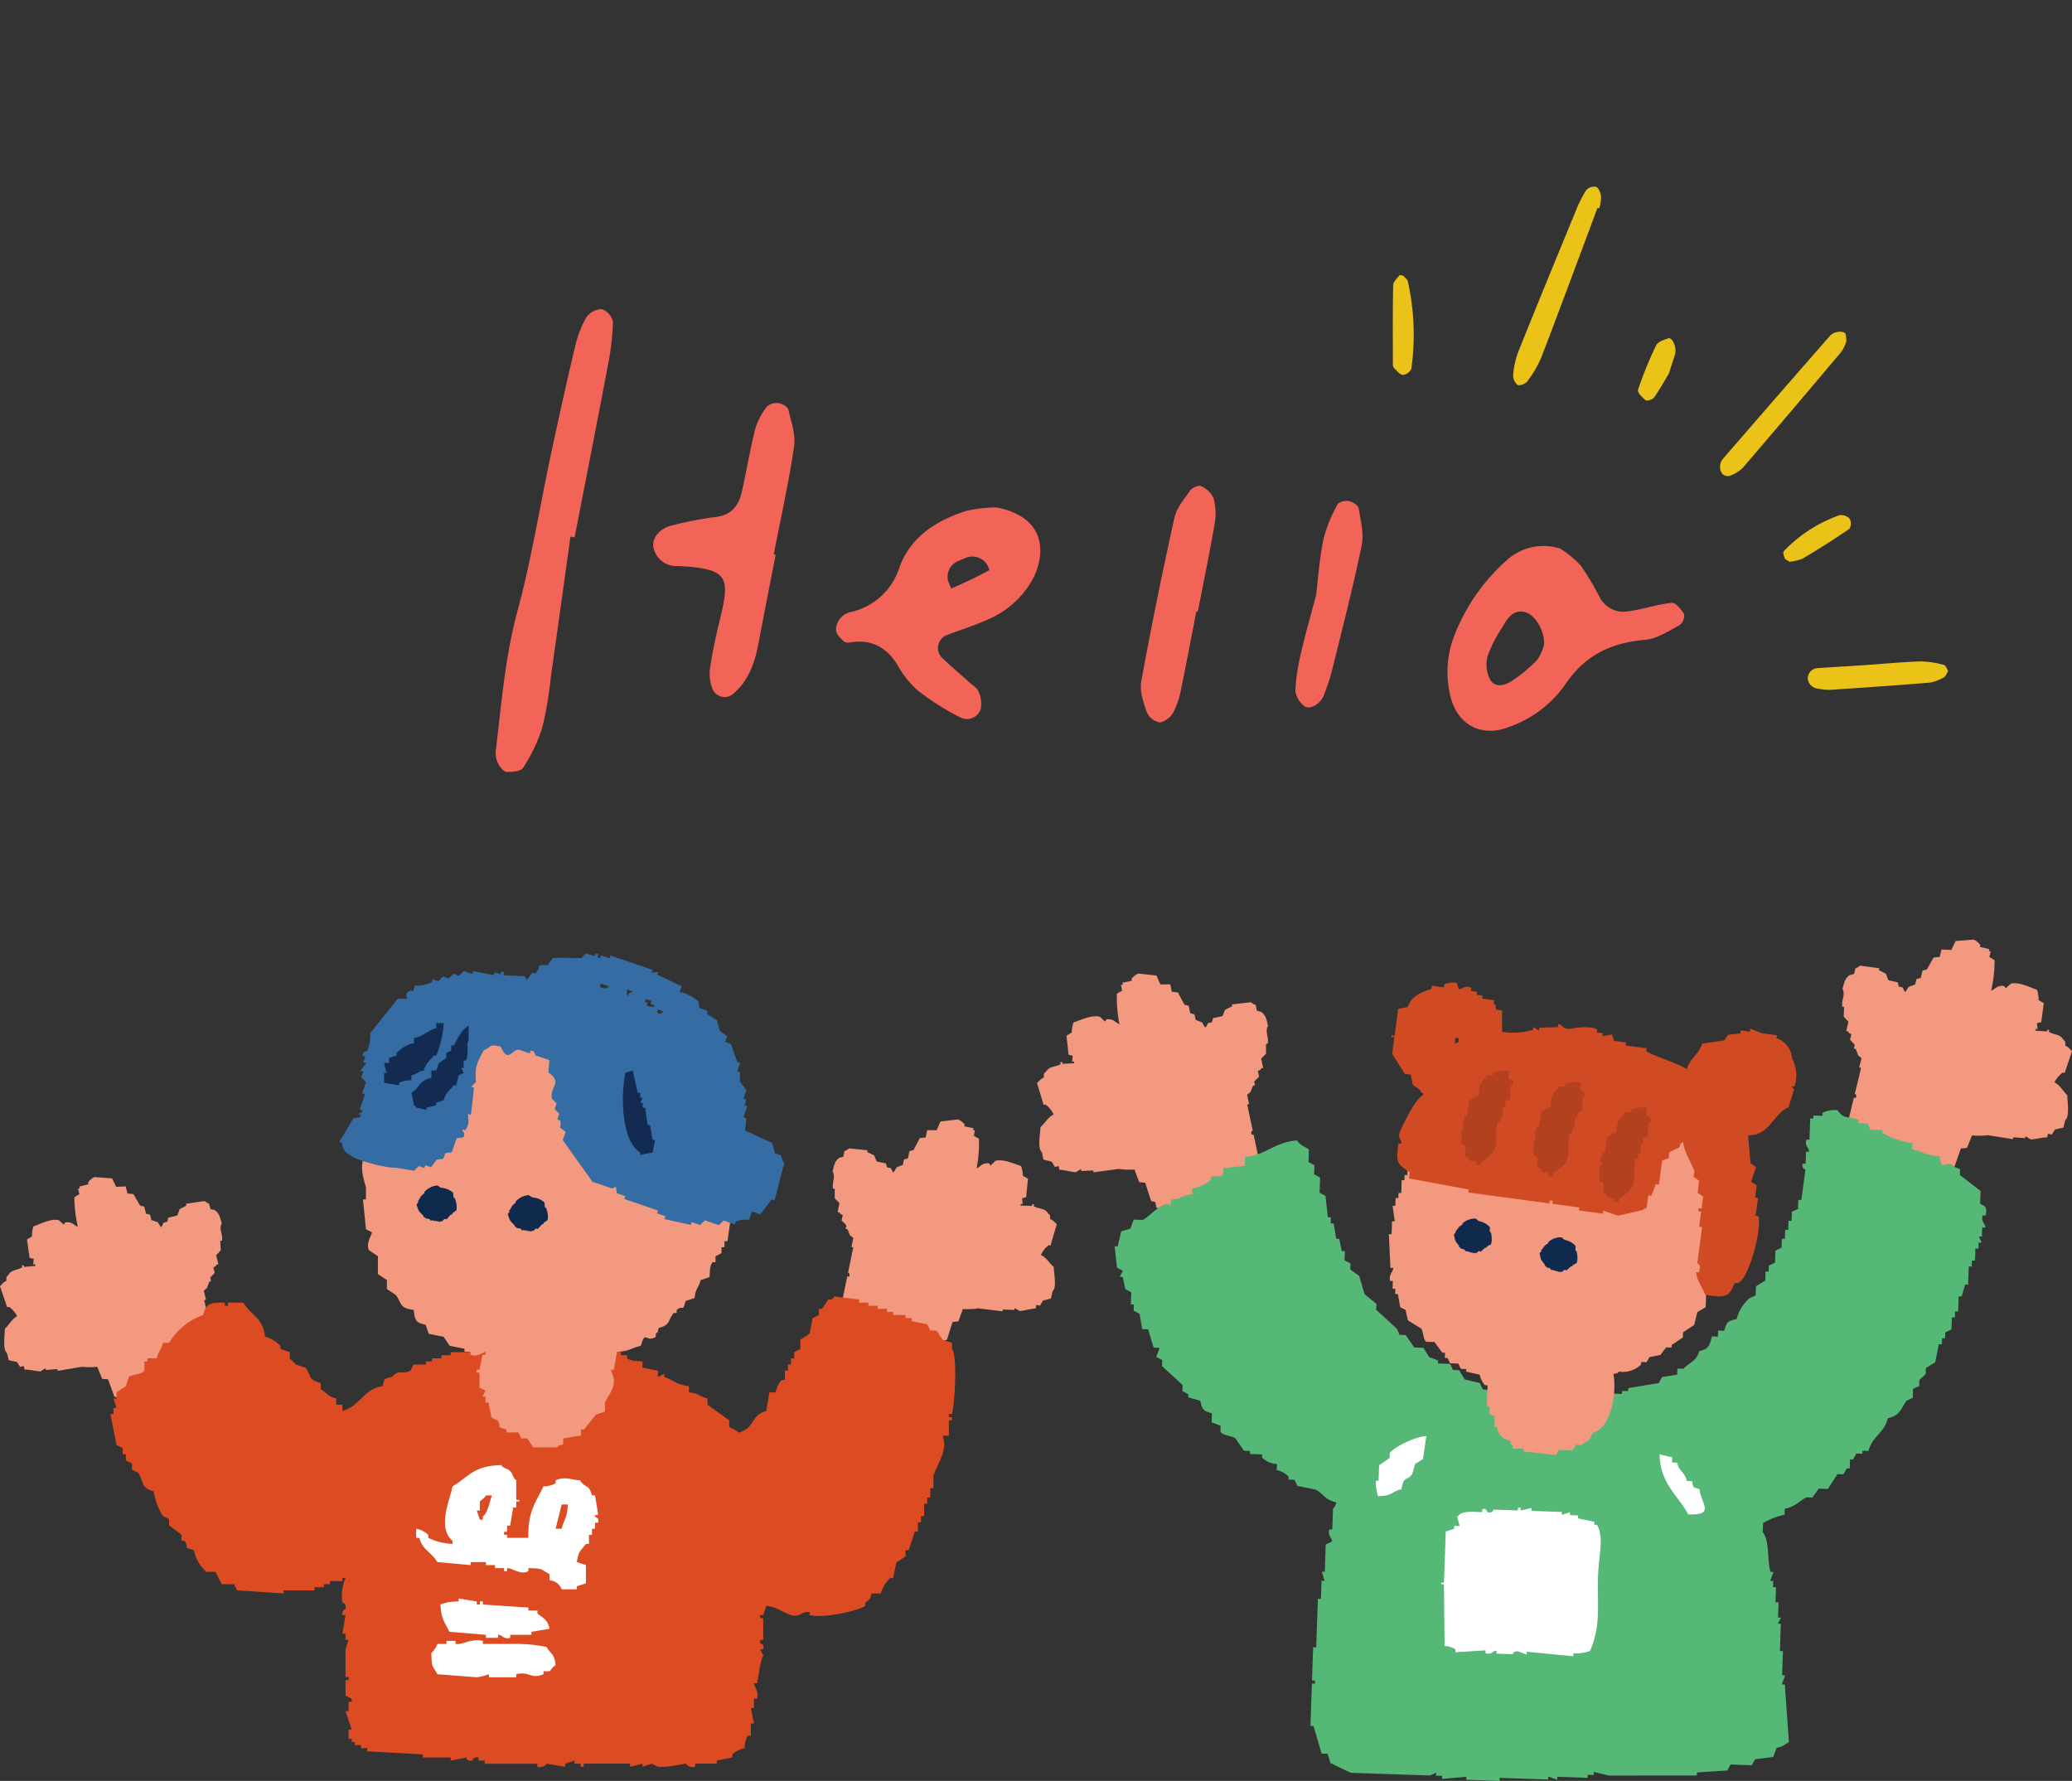 <svg xmlns="http://www.w3.org/2000/svg" xmlns:xlink="http://www.w3.org/1999/xlink" width="377.933" height="324.85" viewBox="0 0 377.933 324.85">
  <rect x="0" y="0" width="377.933" height="324.85" fill="#333333" stroke="none"/>
  <defs>
    <clipPath id="clip-path">
      <rect id="Rectangle_92" data-name="Rectangle 92" width="258.447" height="142.695" fill="none"/>
    </clipPath>
    <clipPath id="clip-path-2">
      <rect id="Rectangle_160" data-name="Rectangle 160" width="192.766" height="148.422" fill="none"/>
    </clipPath>
    <clipPath id="clip-path-3">
      <rect id="Rectangle_161" data-name="Rectangle 161" width="188.787" height="153.463" fill="none"/>
    </clipPath>
  </defs>
  <g id="pict10" transform="translate(-1366.379 -3847.458)">
    <g id="Group_141" data-name="Group 141" transform="translate(1123.041 386.331) rotate(11)">
      <g id="Group_140" data-name="Group 140" transform="translate(1013 3329)">
        <g id="Group_139" data-name="Group 139" clip-path="url(#clip-path)">
          <path id="Path_96" data-name="Path 96" d="M165.394,190.553c8.788.04,10.378,6.061,8.991,11.29a16.7,16.7,0,0,1-6.893,9.192c-2.2,1.568-4.622,2.826-6.9,4.29a2.546,2.546,0,0,0,.048,3.949c1.955,1.255,3.986,2.39,5.977,3.589.665.4,1.541.7,1.9,1.294a5.327,5.327,0,0,1,.991,3.053,2.649,2.649,0,0,1-3.5,2.164,45.293,45.293,0,0,1-8.567-3.38,17.7,17.7,0,0,1-4.4-3.816c-2.69-2.888-5.758-3.728-9.455-2.265a1.4,1.4,0,0,1-1.127-.163c-.594-.415-1.339-.878-1.561-1.49a3.153,3.153,0,0,1,.2-2.2,3.533,3.533,0,0,1,1.564-1.62,12.027,12.027,0,0,0,7.358-9.773c.926-5.863,4.954-9.622,9.855-12.365a23.462,23.462,0,0,1,5.514-1.751m-5.974,15.189.6.912a76.042,76.042,0,0,0,6.156-4.588c.029-.025,0-.114-.066-.249a3.153,3.153,0,0,0-4.58-1.132l-1.282.867a3.041,3.041,0,0,0-.829,4.19" transform="translate(-82.948 -112.273)" fill="#f26457"/>
          <path id="Path_97" data-name="Path 97" d="M426.392,160.683a19.223,19.223,0,0,1,4.248,2.295,51.2,51.2,0,0,1,4.683,5.24,4.851,4.851,0,0,0,5.362,1.356c2.581-.845,4.979-2.261,7.572-3.057.674-.207,1.948.837,2.608,1.6a2.175,2.175,0,0,1-.382,2.09c-1.792,1.441-3.588,3.259-5.69,3.857-6.037,1.715-10.342,4.911-12.81,10.9a20.971,20.971,0,0,1-8.544,9.448c-4.557,2.894-9.367,1.439-11.61-3.574a18.463,18.463,0,0,1-1.246-11.489,35.568,35.568,0,0,1,6.741-14.835,9.949,9.949,0,0,1,9.069-3.825m.449,17.858c-.151-2.313-2.557-5.149-4.45-5.26-2.44-.143-3.057,1.915-3.688,3.7a21.592,21.592,0,0,0-1.555,5.552,5.936,5.936,0,0,0,1.331,4.126c1.24,1.278,2.92.4,4.027-.751a27.951,27.951,0,0,0,3.638-4.475,8.291,8.291,0,0,0,.7-2.892" transform="translate(-241.673 -94.653)" fill="#f26457"/>
          <path id="Path_98" data-name="Path 98" d="M7.1,179.394c.459,8.6.934,17.192,1.368,25.79a67.7,67.7,0,0,1,.232,9.377,30.441,30.441,0,0,1-2.019,7.85c-.273.726-1.822,1.184-2.847,1.33-.546.078-1.364-.667-1.8-1.237a4.179,4.179,0,0,1-.852-2.138C.583,211.792-.432,203.279.2,194.6c.709-9.741.363-19.557.54-29.339.12-6.658.292-13.315.567-19.968a19.837,19.837,0,0,1,1.007-5.723,3.509,3.509,0,0,1,2.507-2A3.167,3.167,0,0,1,7.249,139.5a49.818,49.818,0,0,1,.594,8.156c.057,10.574.023,21.149.023,31.724l-.77.018" transform="translate(0 -81.052)" fill="#f26457"/>
          <path id="Path_99" data-name="Path 99" d="M76.232,190.837c0,5.493-.024,10.986.009,16.479.021,3.6-.484,7.062-2.819,9.958a2.394,2.394,0,0,1-3.873-.3,7.631,7.631,0,0,1-1.1-3.265c-.14-2.738-.117-5.494.013-8.234.419-8.873.35-10.655-9.469-9.2a4.247,4.247,0,0,1-4.867-2.424c-.707-1.577.316-3.645,2.5-4.66a67.475,67.475,0,0,1,7.613-3.061c2.692-.872,3.655-2.8,3.738-5.321.13-3.921,0-7.853.216-11.768a12.673,12.673,0,0,1,1.3-4.414,2.6,2.6,0,0,1,1.934-1.036c.669-.048,1.781.283,2,.766.955,2.1,2.24,4.283,2.34,6.485.3,6.653.109,13.328.109,19.994h.359" transform="translate(-31.761 -96.386)" fill="#f26457"/>
          <path id="Path_100" data-name="Path 100" d="M285.687,186.511c0,4.689.038,9.379-.021,14.068a16.5,16.5,0,0,1-.525,4.623,3.969,3.969,0,0,1-2.079,2.471,3.217,3.217,0,0,1-2.711-1.357c-.974-1.643-2.071-3.553-2.091-5.366q-.171-15.226.249-30.456c.048-1.839,1.094-3.695,1.888-5.449.254-.562,1.31-1.26,1.775-1.125a4.482,4.482,0,0,1,2.647,1.713,10.611,10.611,0,0,1,1.093,4.465c.122,5.469.048,10.942.048,16.413h-.273" transform="translate(-163.922 -96.571)" fill="#f26457"/>
          <path id="Path_101" data-name="Path 101" d="M346.188,175.862c-.166-2.367-.647-6.261-.635-10.153a26.229,26.229,0,0,1,1.322-6.781c.139-.5,1.242-.99,1.909-1s1.8.412,1.985.919c.8,2.153,1.878,4.414,1.852,6.623-.093,7.82-.578,15.636-.965,23.451a40.937,40.937,0,0,1-.593,4.64c-.279,1.685-2.086,3.252-3.153,2.618a4.344,4.344,0,0,1-2.109-2.4,37.855,37.855,0,0,1-.3-7c.09-3.129.383-6.252.689-10.917" transform="translate(-203.547 -93.049)" fill="#f26457"/>
          <path id="Path_102" data-name="Path 102" d="M423.6,3.728c-1.605,9.575-3.171,19.158-4.853,28.72a20.337,20.337,0,0,1-1.684,4.8c-.227.5-1.217,1.1-1.612.958a2.229,2.229,0,0,1-1.145-1.629,15.776,15.776,0,0,1,.115-4.323c1.739-9.066,3.556-18.117,5.382-27.167A21.843,21.843,0,0,1,420.983.911,1.938,1.938,0,0,1,422.66.02c.519.147.995.97,1.19,1.593a7.8,7.8,0,0,1,.074,2.158l-.327-.043" transform="translate(-244.051 0)" fill="#eac218"/>
          <path id="Path_103" data-name="Path 103" d="M530.6,43.905a7.6,7.6,0,0,1-.5,2.006q-6.754,12.153-13.62,24.243a6.769,6.769,0,0,1-2.116,1.946,1.481,1.481,0,0,1-1.323-.094,1.922,1.922,0,0,1-.686-1.181,2.228,2.228,0,0,1,.156-1.419q7.47-13.021,15.024-25.994a2.335,2.335,0,0,1,1.165-.845,1.77,1.77,0,0,1,1.355-.076c.316.217.35.846.549,1.414" transform="translate(-301.847 -24.971)" fill="#eac218"/>
          <path id="Path_104" data-name="Path 104" d="M593.382,179.779c-.161.438-.2,1.029-.509,1.282a7.3,7.3,0,0,1-2.417,1.484c-5.829,1.642-11.682,3.2-17.538,4.746a9.2,9.2,0,0,1-2.162.2,2.026,2.026,0,0,1-2.227-1.4,1.881,1.881,0,0,1,1.334-2.238c2.574-.693,5.161-1.335,7.737-2.018,3.508-.931,6.992-1.967,10.526-2.783a16.962,16.962,0,0,1,4.3-.177c.329.01.64.589.959.906" transform="translate(-334.935 -105.362)" fill="#eac218"/>
          <path id="Path_105" data-name="Path 105" d="M355.963,55.064c.362.284.9.494,1.057.865a44.607,44.607,0,0,1,3.674,15.523,1.952,1.952,0,0,1-1.285,1.4c-.535.086-1.2-.516-1.776-.87a.994.994,0,0,1-.382-.6c-.935-4.753-1.893-9.5-2.724-14.276-.1-.594.459-1.322.777-1.955.055-.111.431-.061.659-.085" transform="translate(-208.879 -32.443)" fill="#eac218"/>
          <path id="Path_106" data-name="Path 106" d="M548.645,132.421c-.546-.243-.859-.281-.946-.442-.212-.389-.578-1-.431-1.234a25.927,25.927,0,0,1,8.725-8.4,2.138,2.138,0,0,1,1.959.283,1.88,1.88,0,0,1,.307,1.8q-3.538,3.59-7.314,6.941a7.977,7.977,0,0,1-2.3,1.053" transform="translate(-322.428 -72.008)" fill="#eac218"/>
          <path id="Path_107" data-name="Path 107" d="M475.085,66.147c-.343.941-.977,2.876-1.781,4.737-.189.437-1.135.994-1.418.855-.714-.35-1.824-1.143-1.76-1.622a70.169,70.169,0,0,1,1.711-8.614c.18-.682,1.194-1.229,1.93-1.655.666-.385,1.875,1.4,1.756,2.593-.088.882-.207,1.761-.439,3.705" transform="translate(-276.995 -35.231)" fill="#eac218"/>
        </g>
      </g>
    </g>
    <g id="Group_293" data-name="Group 293" transform="translate(1366.38 4021.365)">
      <g id="Group_292" data-name="Group 292" transform="translate(-0.001 0)" clip-path="url(#clip-path-2)">
        <path id="Path_573" data-name="Path 573" d="M95.632,14.508a3.027,3.027,0,0,1,1.2.929l-.069.332q.839.166,1.674.336l-.069.33c.113.023.223.046.336.067-.069.332-.138.662-.2.992l.935.532a24.888,24.888,0,0,1-.422,5.419c.822-.415,1.023-1.05,2.282-.918l.265.4c.292-.286.582-.572.875-.856,1.407-.417,3.413.534,4.686.941a5.884,5.884,0,0,1,.328,1.787l.935.532q-.172,1.685-.347,3.369l-.737.2c.042.353.086.706.129,1.058l-.334-.069-.069.332q1.036.034,2.077.073c.021-.111.044-.221.067-.33.113.021.223.044.336.067l-.069.33c1.179.557,1.975.334,2.54,1.2.486.488.426.292.465,1.125.77.365.664.5,1.2.929l-1.152,3.9c-.113-.021-.223-.044-.336-.067a4.673,4.673,0,0,0-1.413,1.781c1.083.534,1.476,1.474,2.336,2.19.027,1.1.6,3.8-.217,4.428-.09.44-.182.881-.271,1.321l-1.476.39-.539.925-.67-.136c-.046.221-.092.44-.136.662-.985.019-2.006.4-2.883.453l-.937-.532c-.021.109-.044.219-.067.33-.693-.025-1.384-.05-2.077-.073-.023.109-.046.219-.069.33l-4.419-.545a12.671,12.671,0,0,1-2.814.121q-.4,1.124-.812,2.246l-1.071.127q-.51,1.619-1.017,3.236l-.739.2c-.067.33-.136.66-.2.989-.244.067-.491.132-.737.2q-.172.827-.34,1.651l-1.142.459q-.708,1.75-1.419,3.5l-1.879.653c-.09.44-.182.881-.271,1.321-.065.073-2.158.9-2.282.919q-1.171-.238-2.342-.472a7.056,7.056,0,0,1-3.348-.672l.069-.332-1.338-.269c.021-.109.044-.219.067-.33l-.668-.134c.023-.111.044-.221.067-.332L75.5,61.37l.069-.33c-.113-.023-.223-.046-.334-.067.09-.44.182-.881.271-1.321L73.836,57.6q.41-2.84.825-5.682l-.336-.067.138-.66-.336-.069q.138-.661.273-1.321c-.111-.021-.223-.044-.334-.067l.676-1.584c-.113-.021-.223-.044-.336-.067q.51-2.477,1.023-4.954l.336.067c.238-.658-.2-.729-.2-.729q.2-.989.409-1.981l.545-2.643c-.111-.021-.223-.044-.334-.067.113-.551.228-1.1.34-1.651-.2-.154-.4-.309-.6-.466q-.232-.56-.465-1.125l-.334-.067c.046-.221.092-.44.136-.662-.288-.286-.578-.574-.866-.862.067-.33.136-.66.2-.989-.628-.334-.3-.013-.6-.466-.113-.023-.223-.046-.336-.067.115-.551.228-1.1.342-1.651l-.868-.864.006-1.718-.334-.067c-.175-1.288.539-2.09-.056-3.108.307-1.386.451-1.921,1.215-2.507.246-.065.493-.129.739-.2.067-.33.136-.66.2-.989.069-.079.557-.232.806-.526l3.415.342c-.023.111-.046.221-.069.33q.636.3,1.271.6L80.8,22.19q.839.166,1.674.336c.067.242.132.484.2.726l.67.136c.167.165.175.5.532.8l.539-.925,1.142-.457c.067-.33.136-.662.2-.992.244-.065.491-.129.737-.2.092-.44.182-.881.273-1.319.246-.067.491-.132.737-.2q.573-1.09,1.146-2.177l1.073-.129c.092-.44.182-.881.273-1.321l1.741.006q.338-.792.676-1.582l3.217-.386" transform="translate(79.119 15.777)" fill="#f2997f" fill-rule="evenodd"/>
        <path id="Path_574" data-name="Path 574" d="M20.449,19.783l.739,1.553,1.739-.086.326,1.309,1.075.079q.617,1.065,1.232,2.125l.745.163q.163.654.326,1.307l.743.163c.081.328.163.655.244.981l1.159.407c.192.3.384.6.574.9.344-.313.34-.647.5-.82.221-.054.443-.109.664-.165.054-.244.111-.491.167-.737q.83-.2,1.657-.411l.42-1.146L34,24.747c-.027-.109-.054-.217-.081-.328q1.7-.247,3.4-.5a3.573,3.573,0,0,0,.827.491c.081.326.163.653.244.981.246.054.495.109.743.161.787.551.952,1.081,1.315,2.453-.553,1.044.192,1.814.069,3.108l-.332.084q.038.858.075,1.718l-.831.9.407,1.635c-.111.027-.221.054-.332.084-.286.466.031.129-.582.491.081.328.163.655.244.981l-.831.9.163.655-.332.081-.42,1.146c-.194.165-.388.328-.58.493.136.545.269,1.09.4,1.635l-.33.084q.326,1.309.649,2.616c.165.655.326,1.309.488,1.964,0,0-.432.088-.167.735l.33-.081,1.221,4.906c-.111.029-.221.056-.332.084l.739,1.553-.332.081.326,1.309-.332.084.163.653-.332.081,1.052,5.645q-.789,1.065-1.582,2.129l.326,1.309c-.111.027-.221.054-.332.084l.081.326-1.576.739c.027.111.054.219.081.328l-.662.165.081.328c-.443.111-.885.219-1.326.33l.081.326a7.056,7.056,0,0,1-3.315.827l-2.321.576c-.123-.013-2.246-.745-2.315-.814q-.163-.654-.324-1.309-.952-.282-1.9-.568l-1.559-3.434L23,62.566l-.407-1.635-.743-.163c-.081-.326-.163-.653-.244-.981l-.745-.163L19.71,56.438c-.357-.027-.716-.054-1.075-.079l-.9-2.209a12.666,12.666,0,0,1-2.814.006l-4.39.745-.081-.328c-.691.056-1.38.113-2.071.167L8.3,54.415c-.3.19-.607.382-.912.574-.879-.008-1.914-.349-2.9-.321l-.163-.655c-.221.056-.443.111-.664.165l-.576-.9q-.742-.163-1.488-.324l-.326-1.309C.436,51.058.9,48.334.877,47.23c.831-.756,1.184-1.712,2.246-2.3a4.641,4.641,0,0,0-1.484-1.714l-.33.081L0,39.458c.52-.457.409-.582,1.163-.983.006-.833-.046-.635.42-1.146.53-.891,1.332-.7,2.488-1.315l-.081-.326c.111-.029.221-.056.332-.084l.081.328c.691-.056,1.38-.113,2.071-.167-.027-.111-.054-.219-.081-.328l-.332.081.088-1.063L5.4,34.293,4.92,30.941l.914-.576a5.89,5.89,0,0,1,.255-1.8c1.255-.466,3.219-1.507,4.643-1.154.3.271.6.545.906.816l.251-.409c1.25-.19,1.476.434,2.315.814a24.951,24.951,0,0,1-.641-5.4q.457-.285.914-.574c-.081-.326-.163-.653-.244-.981l.332-.081-.081-.328q.827-.207,1.657-.411c-.027-.111-.054-.219-.081-.328a3.036,3.036,0,0,1,1.163-.985q1.613.122,3.227.24" transform="translate(0 21.253)" fill="#f2997f" fill-rule="evenodd"/>
        <path id="Path_575" data-name="Path 575" d="M141.14,30.542h-.564q-.567.845-1.129,1.693h-.564v1.129l-1.129.564q-.282,1.412-.566,2.822L135.5,37.877v1.7l-1.127.564v1.129H133.8v1.127h-.564v1.129h-.564v1.693h-.566a4.63,4.63,0,0,0-1.129,2.259h-1.127q-.282,1.691-.566,3.386c-3.025.86-1.908,3.087-5.079,3.95-.534-.683-1.275-.612-1.693-1.127V52.552q-1.976-1.412-3.95-2.822V48.6c-1.674-.428-1.388-.914-3.386-1.127V46.344c-2.336-.292-2.645-1.012-4.515-1.693v-.566c-.378.188-.754.378-1.129.566V43.522l-2.822-.564V41.829c-1.432-.1-1.981-.023-2.822-.564V40.7h-1.127v-.564l-5.081-.564v-.566h-2.82v.566H94.3v-.566H88.088v.566c-4.463,1.236-8.784-1.213-12.98,0v.564H71.722V40.7H70.029v.566H68.336v.564H67.207v.564H64.95c-.188.378-.378.754-.566,1.129-1.753.825-2.035-.369-3.386,1.129-1.534.43-1.284.134-1.693,1.693-3.547.505-4.089,3.659-7.338,4.515V49.73H50.841V48.6c-1.595-.422-1.622-1.008-2.822-1.693V45.778c-2.52-.7-1.561-1.248-2.822-2.82L43.5,42.392l-1.129-1.127V40.136l-1.693-.564v-.566a6,6,0,0,0-2.822-1.693c-.384-3.494-2.566-3.868-3.95-6.208H31.087v.566h-.564v-.566c-2.647-.038-3.461.117-3.952,2.259a11.868,11.868,0,0,0-6.208,5.079H19.236c-.39,1.536-.766,1.275-1.129,2.822H16.414v.564h-.566v1.693c-.457.7-2.2.658-2.82,1.129-.188.564-.378,1.127-.566,1.693l-1.693,1.129V48.6h-.564l.564,1.7h-.564v1.127H9.642q.564,2.821,1.127,5.645l1.129.564v1.129h.564V59.89l1.129.564v1.129l1.129.564c1.146,1.722.359,2.714,2.822,3.386a12.288,12.288,0,0,0,1.693,4.515l1.127.564v1.129q1.13.845,2.259,1.693v1.129h.564c.975,1.53-.541,1.04,1.693,1.693a7.3,7.3,0,0,0,2.259,3.95H28.83l1.127,2.259h2.259l.564,1.127q4.233.285,8.467.566v-.566h5.643v-.564h1.693v-.564h1.129V81.9h2.257v-.564h.566a8.382,8.382,0,0,0-.566,4.515s.729-.05.566,1.129a.985.985,0,0,0-.566,1.127h.566q-.282,1.694-.566,3.386h.566v1.129H53.1l-.564,1.693v5.079H53.1v.566h-.564v2.82q.564.285,1.127.566v.564H53.1v1.7h-.564q.564,1.691,1.127,3.386H53.1v1.693h.564v.564h.566v.564h1.129v.566h1.127v.564l10.16.564v.566h5.079v.564l2.822-.564s.038.724,1.127.564a.9.9,0,0,1,1.129-.564v.564H77.93v.566h9.594v.564a1.534,1.534,0,0,0,1.693-.564l3.386.564V115.2l1.693-.566v.566h1.129v.564h.564V115.2h8.467v.564l2.257-.564v.564l1.693-.564,1.129.564c1.568.219,4.837-.595,5.079-.564a1.563,1.563,0,0,0,1.693.564V115.2h3.952v-.566l2.82-.564V113.5a4.738,4.738,0,0,1,2.259-1.127,4.368,4.368,0,0,1,.564-2.259h.566v-2.257h.564l-.564-2.822h.564v-1.693h.564c.39-1.328-.626-2.424-.564-2.822h.564c.47-2.144.422-3.376,1.129-5.079l-.564-1.129h.564c.228-1.111-.355-.743-.564-1.129v-.564h.564v-3.95h-.564v-.566h.564q.282-.845.564-1.693c2.242.292,2.933,1.215,4.515,1.693,1.388.422,2.11-.572,2.822-.564h.564v.564c2.67.635,8.841-.785,10.16-1.693V85.85c.85-.756.766-.284,1.129-1.693h1.693a6.541,6.541,0,0,1,1.693-2.822h.564q.282-1.409.566-2.822l1.693-1.127V76.256h.564q.564-1.694,1.129-3.386h.564V71.177h.564V70.048h.566V67.791h.564V66.662h.564v-1.7h.566V62.71c.864-2.507,2.643-4.663,1.693-7.338h1.129v-2.82h.564v-.564h-.564v-.566h.564c.493-1.737,1.044-10.709,0-11.851V38.443c-.564-.188-1.129-.376-1.693-.566q-.564-.845-1.129-1.693H159.2l-.564-1.127-2.822-.566v-.564h-1.127v-.564h-2.259V32.8H151.3v-.564h-1.7v-.564h-1.693v-.566h-1.693v-.564l-4.515-.564c-.511.61.1.123-.564.564" transform="translate(10.486 32.601)" fill="#dc4b22" fill-rule="evenodd"/>
        <path id="Path_576" data-name="Path 576" d="M31.8,32.016h.545v-1.09h.545V26.566h.545v-1.09h.545v-1.09h.545V22.752l1.09-.545v-1.09h.547c1.223-2.248,1.029-4.2,3.814-4.906V14.577h.545c.956-1.159,1.086-.328,1.635-2.181a4.97,4.97,0,0,0,2.181-1.09v-.545h2.724L48.7,8.582h1.09V8.037h1.635V7.492h1.092V6.948l2.724.545,1.09-1.635h2.724V5.313l1.637.545V5.313h3.269v.545H64.5V5.313h3.816l.545,1.09c1.271.495,2.125-.624,2.724-.545V6.4l2.179.545.545,1.09h2.726V7.492l1.635.545v.545h2.179l.545,1.09h1.09v.545c.612.618.234,0,.545,1.09,1.662.4,1.142.854,1.637,1.09h2.179v.547a3.666,3.666,0,0,1,2.179,2.724h1.09l1.09,1.635,1.637.545v1.635q.817.545,1.634,1.092v1.09h.545V23.3L97.2,24.931q.545,1.907,1.09,3.816h.545c.152.63-1.033.969-.545,2.179h.545A4.637,4.637,0,0,1,99.38,34.2h-.545q.545,3.541,1.092,7.085H99.38v1.635h-.545q-.272,1.907-.545,3.816h-.545v1.09H97.2v1.09l-1.09.545v1.09h-.545c-.539.8-.443,1.351-.545,2.726-.545.18-1.09.363-1.635.545-.413,1.614-.883,1.34-1.09,3.269l-1.637.545c-.61,2.229-.386.566-1.635,1.635v.545h-.545c-1.123,1.424-.58,2.209-2.724,2.726-.328,1.088.075.468-.545,1.09v.545c-1.866,1.167-1.822-1.411-2.726,1.635-1.785.4-2.092,1.01-4.359,1.09l-.545,3.271h-.545l.545,1.635c.136,1.941-1.079,3.079-1.637,4.359V77.8l-1.635.545-2.179,2.724h-.545v1.09l-3.269.545v1.09c-1.09.328-.47-.075-1.092.545H62.867L61.778,82.7h-1.09l-.545-1.09H57.962v-.545c-2.227-.618-.645-.228-1.634-1.635l-1.09-.545-.545-2.726h-.545v-1.09H53.6l.545-1.09-1.09-.545V70.71h-.545v-.545h.545q.272-1.365.545-2.726h.545v-.545c-.618.23-1.5.971-2.726.545v-.545h-1.09V66.35L47.608,65.8l-1.09-1.635-2.726-.545-.545-1.635c-1.733-.432-2-.716-2.179-2.726-2.643-.334-2.085-1.056-3.269-2.724l-1.635-1.09V53.816l-1.637-1.092V49.455l-1.635-1.09c-.591-1.278.491-2.659.545-3.269-.363-.184-.726-.363-1.09-.545q-.272-2.727-.545-5.45h.545V36.92c-.19-.752-1.081-3.325-.545-4.9" transform="translate(34.402 5.777)" fill="#f2997f" fill-rule="evenodd"/>
        <path id="Path_577" data-name="Path 577" d="M79.13.382,78.954.9,77.416.367,77.24.881,76.727.706c.061-.171.119-.342.177-.514-.171-.058-.342-.117-.514-.177l-.175.514L74.677,0q-.432.423-.864.85L68.671.8l-1.04,1.363c-2.528-.129-.835.088-2.242,1.522-.171-.058-.342-.117-.514-.177l-1.04,1.363L63.5,4.183l-3.939-.207.175-.514-.511-.175c-.058.171-.117.342-.175.511l-1.027-.351c-.058.171-.117.342-.175.511q-1.882-.357-3.764-.718c-.058.169-.117.34-.175.511l-1.538-.528-.864.85-1.025-.353-.864.85Q49.1,4.4,48.589,4.219c-.29.284-.578.566-.866.85q-.51-.175-1.025-.353l-.175.514a5.986,5.986,0,0,1-3.092.658l-.351,1.025-.514-.175c-.781.633-.791.549-.528,1.536-.572,0-1.142-.008-1.714-.015q-2.511,3.147-5.027,6.3a7.84,7.84,0,0,1-.545,3.252c-.058.1-.77-.077-.864.848.171.058.342.117.514.177-.117.34-.236.683-.353,1.023.171.061.342.119.514.177l-1.042,1.361.514.175c-.117.342-.236.685-.353,1.027l.85.864q-.354,1.024-.7,2.05l.511.175q-.438,1.281-.881,2.563c-.1.76.582-.038.338.689l-.689.336.511.175c-.111.843-1.05.384-1.376.674q-1.306,2.129-2.609,4.261c.169.058.34.117.511.177a2.539,2.539,0,0,0,1.522,2.24c.457.676,6,2.353,8.377,2.3q1.625.272,3.252.543l.864-.848,1.025.351c.058-.171.117-.342.177-.511l1.025.351,1.04-1.361q.6-.078,1.2-.161c.119-.342.236-.683.353-1.025q.6-.078,1.2-.161.442-1.281.881-2.563l1.2-.159a.816.816,0,0,0-.161-1.2c.165-.747.276.311.687-.336.756-1.188.253-1.985.369-2.739l.511.175q.279-2.48.559-4.964l-.514-.175c.288-.284.578-.568.866-.85-.23-3.025.3-3.649,1.424-5.816,1.651-.605.635-1.163,3.089-.658,1.328,3.019,1.889.718,3.252.545l2.05.7c.058-.169.117-.34.175-.511.944.123.71.774.85.864l2.563.881c-.065.741-.127,1.484-.192,2.225,2.659,2.021.313,2.255.643,4.805l.848.864L68.936,28.4l.848.864q-.175.514-.351,1.025l.511.175c.4,1.708-.806.77,1.01,2.067-.175.514-.353,1.025-.528,1.538q2.709,3.8,5.415,7.59L79.43,42.89l.689-.336c.054.4.106.8.161,1.2l1.538.528c-.061.171-.119.342-.177.514l6.152,2.11c-.061.171-.119.342-.177.514l1.538.528-.175.514,4.789,1.071.175-.514c.514.177,1.025.353,1.538.528l.864-.848q1.281.438,2.563.879.432-.423.864-.85l2.05.706.175-.514a4.883,4.883,0,0,1,2.4-.319c.175-.514.353-1.027.528-1.538l1.538.528q1.04-1.362,2.081-2.724c.171.061.34.119.511.177q.889-3.419,1.776-6.841c-.516-.562-.428-1.052-.674-1.376q-.51-.178-1.025-.353c-.165-.63-.33-1.259-.5-1.889l-4.949-2.273c-.015-.722.223-1.4.192-2.227l-.514-.175q.354-1.024.706-2.05l-.514-.175c.117-.342.236-.685.353-1.025l-.514-.177c.177-.511.353-1.025.528-1.536q-.592-.777-1.186-1.555c.006-.57.01-1.142.017-1.714l-.514-.175q.266-.767.528-1.538l-.511-.175q-.586-1.631-1.171-3.267l-1.025-.351q.175-.514.353-1.025c-.455-.349-.908-.7-1.363-1.042-.165-.63-.33-1.259-.5-1.889Q97.624,11.6,96.687,11l.175-.514c-.514-.175-1.025-.351-1.538-.528q-.078-.6-.161-1.2A8.191,8.191,0,0,0,91.753,7.01c.117-.342.234-.683.353-1.025l-4.438-2.1.175-.514-1.2.161.175-.514L79.13.382m8.653,9.849,1.025.351c-.372.113-.363.812-1.2.161.058-.169.119-.34.177-.511M85.572,8.325l1.025.353c-.058.171-.119.342-.177.511.171.061.342.119.514.177.816.772-1.2.159-1.2.159.061-.169.119-.34.177-.511l-.514-.175c.058-.171.117-.342.177-.514M82.158,6.58l1.025.353c-.633.432.04.1-.689.336l-.175.514c-.382-.785-.2-.073-.161-1.2M77.37,5.509l1.538.528c-.328.132-.969.731-1.714-.015l.175-.514" transform="translate(32.228 0)" fill="#366ca4" fill-rule="evenodd"/>
        <path id="Path_578" data-name="Path 578" d="M45.383,26.5c0-.031.006-.061.01-.092-.789-.708-.7-.916-1.023-1.8.063-.094.127-.186.19-.278l0-.008.015-.008c.035-.05.069-.1.1-.15-.088-.369-.044-.2.119-.378l-.029-.025c.044-.044.081-.061.123-.1h0c-.025-.044-.05-.088-.075-.129l.28-.138-.075-.127a3.357,3.357,0,0,1,.733-.7l.1-.09c-.038-.035-.075-.069-.113-.1a3.552,3.552,0,0,1,2.451-1.255l.653.422c.069.008.146.015.209.023l.04-.038c.021.019.025.033.044.05a3.466,3.466,0,0,1,1.916.891c.021.261.04.522.061.783.023.038.042.071.061.106l.106.01c0,.027-.013.042-.017.069l.236.194-.1.109c.225.328.211.3.148.363a3.314,3.314,0,0,1,.083,1.57l-.764.539.075.129a2.384,2.384,0,0,1-.349.119c-.248.28-.5.562-.747.841l-.336-.1c-.186.171-.369.344-.555.518-.038-.033-.075-.067-.113-.1-.562.292-.177.109-.674,0-.035.035-.073.069-.111.1l-.225-.2h0c-.035.035-.073.069-.109.1-.088-.025-.2-.065-.3-.106l-.534,0c-.038-.088-.075-.173-.111-.261l-.086.031c-.035-.029-.073-.061-.111-.09l-.612-.056c0-.048.008-.1.015-.144-.58-.211-.236-.075-.415-.443l-.046-.04c-.042,0-.086-.006-.127-.01" transform="translate(48.253 22.968)" fill="#102a4e" fill-rule="evenodd"/>
        <path id="Path_579" data-name="Path 579" d="M37.41,25.66l.01-.092c-.789-.708-.7-.916-1.023-1.8.063-.094.127-.186.19-.278l0-.008.015-.008c.035-.05.069-.1.1-.15-.088-.369-.044-.2.119-.378l-.029-.025c.044-.044.081-.061.125-.1-.025-.044-.05-.088-.075-.129l.28-.138-.075-.127a3.357,3.357,0,0,1,.733-.7l.1-.09c-.038-.035-.075-.069-.113-.1a3.552,3.552,0,0,1,2.451-1.255c.217.14.434.282.653.422.069.008.146.015.209.023l.042-.038c.019.019.023.033.042.05a3.466,3.466,0,0,1,1.916.891c.021.261.042.522.061.783.023.038.042.071.061.106l.106.01c0,.027-.013.042-.017.069l.236.194c-.035.035-.069.073-.1.109.225.328.211.3.148.363a3.314,3.314,0,0,1,.084,1.57l-.764.539.075.129a2.383,2.383,0,0,1-.349.119c-.248.28-.5.562-.747.841l-.336-.1c-.186.171-.369.344-.555.518-.038-.033-.075-.067-.113-.1-.562.292-.177.109-.674,0-.035.035-.073.069-.111.1l-.225-.2h0c-.035.035-.073.069-.109.1-.088-.025-.2-.065-.3-.106l-.534,0-.111-.261-.086.031-.109-.09-.614-.056c0-.048.008-.1.015-.144-.58-.211-.236-.075-.415-.443l-.046-.04c-.042,0-.086-.006-.127-.01" transform="translate(39.583 22.052)" fill="#102a4e" fill-rule="evenodd"/>
        <path id="Path_580" data-name="Path 580" d="M36.283,16.982a4.667,4.667,0,0,1,2.267-.453v-.908c1.236-.313,1.025-.614,2.267-.906.388-1.351,1.058-1.77,1.816-2.722h.453a18.688,18.688,0,0,0,1.359-5.9H43.086v.908C41.425,7.449,40.813,8.455,39,8.82v.906A6.324,6.324,0,0,0,35.83,11.54v.453l-1.361.455v.906h-.906a12.379,12.379,0,0,0,.453,1.814h-.453v1.814l2.72.453Z" transform="translate(36.5 6.631)" fill="#132b51" fill-rule="evenodd"/>
        <path id="Path_581" data-name="Path 581" d="M40.487,14.478h-.908v1.361c-2.378.536-1.968,1.7-3.626,2.72q.225,1.134.453,2.267c.511.388.071-.061.453.455a8.938,8.938,0,0,1,1.814.453v-.453l1.814-.455v-.453l1.361-.453c.365-1.344,1.058-1.791,1.814-2.722h.453c.15-.6.3-1.209.453-1.814l.908-.453c-.152-.3-.3-.605-.455-.906h.455V12.664h.453c.578-1.716-.048-2.989.453-3.628V6.314c-1.417.856-1.868,2.184-2.72,3.628h-.455v.908c-.3.15-.6.3-.906.453v.908l-1.361.906c-.15.453-.3.908-.453,1.361" transform="translate(39.099 6.866)" fill="#132b51" fill-rule="evenodd"/>
        <path id="Path_582" data-name="Path 582" d="M57.582,25.19v.453l2.267-.453q.229-1.134.453-2.267h-.453q-.225-1.362-.453-2.722h-.453q-.229-1.588-.453-3.173h-.455V16.12h-.453c.15-.3.3-.605.453-.906h-.453v-.908h-.453l-.908-4.081-1.359.453c-.914,4.8-.564,12.586,2.72,14.512" transform="translate(59.188 11.119)" fill="#132b51" fill-rule="evenodd"/>
        <path id="Path_583" data-name="Path 583" d="M43,58.535v.553a10.684,10.684,0,0,1-4.423-1.106v-.553a4.5,4.5,0,0,0-2.213-1.106v1.66h.553c.595,2.2,2.292,2.682,3.317,4.423q3.044.279,6.083.553v-.553h2.766v.553h1.657v.553H52.4v.553h.553v-.553c.994-.031,2.486,1.346,3.87.553v-.553c2.879.056,2.158.2,3.872,1.106v1.106a2.586,2.586,0,0,1,2.211,1.657h2.766v-.553q.83-.276,1.657-.553V62.959q-.827-.276-1.657-.553c.34-2.158.649-1.954,1.657-3.317h.553v-1.66h.553V56.323h.553V55.216h.553c.3-.941-.52-.967-.553-1.1-.177-.762.413.217.553-.553q-.276-1.66-.553-3.317h-.553c-.649-2.246-1.121-1.106-2.211-2.766-1.618-.079-2.749-.741-4.425,0v.553a4.221,4.221,0,0,1-2.211.553c-1.432,2.979-2.874,4.578-2.766,9.4h-3.87v-.553H52.4v-.553h.553V55.77h.553q.276-1.656.553-3.317h.553V51.346h.553c.04-.781-.461.223-.553-.553V47.476c-.712-.572-.551-1.1-1.106-1.66s-1.088-.388-1.66-1.1c-5.085.125-5.816,2.1-8.847,3.87-.576,2.737-2.8,7.523,0,9.953M62.908,51.9h1.106c-.079,2.518-.67,2.639-1.106,4.423H61.8q.554-2.211,1.106-4.423m-14.93,1.106v-1.66c.136-.234.785-.463,1.106-1.1H50.19c-.491,1.28-.7,3.019-1.66,3.87v.553h-.553c-.184-.553-.369-1.106-.553-1.66Z" transform="translate(39.547 48.624)" fill="#fff" fill-rule="evenodd"/>
        <path id="Path_584" data-name="Path 584" d="M41.8,56.367v.553a8.639,8.639,0,0,0-3.317.553c.117,2.566.808,3.378,1.657,4.977L46.779,63v.553h2.213V63c.718-.083.912.885,2.211.553V63h3.872V62.45l3.317-.553c-.4-1.691-1.077-1.891-2.213-2.766v-.553H54.521v-.551q-4.149-.279-8.3-.553V56.92h-.553v.553h-.553V56.92L41.8,56.367" transform="translate(41.852 61.299)" fill="#fff" fill-rule="evenodd"/>
        <path id="Path_585" data-name="Path 585" d="M53.173,66.783v-.553c2.4-.616,2.547.977,4.977,0v-.553h1.106c.236-.142.5-.777,1.106-1.106-.294-2.323-.783-1.8-1.66-3.317A28.1,28.1,0,0,0,52.62,60.7H47.09v-.553c-1.979-.557-3.7.779-4.977.553v-.553h-1.66V60.7H38.8a4.3,4.3,0,0,1-1.106,1.66c.056,2.877.2,2.156,1.106,3.87l7.187.553a10.24,10.24,0,0,0,2.213-.553v.553Z" transform="translate(40.988 65.26)" fill="#fff" fill-rule="evenodd"/>
      </g>
    </g>
    <g id="Group_295" data-name="Group 295" transform="translate(1555.524 4018.845)">
      <g id="Group_294" data-name="Group 294" transform="translate(0.001 0)" clip-path="url(#clip-path-3)">
        <path id="Path_586" data-name="Path 586" d="M94.361,0A3.151,3.151,0,0,1,95.57,1l-.081.338,1.714.407-.081.338.342.081q-.122.507-.246,1.015l.948.582a25.6,25.6,0,0,1-.626,5.578c.864-.4,1.094-1.046,2.388-.866l.261.42.931-.852c1.468-.382,3.5.67,4.8,1.136a6.023,6.023,0,0,1,.276,1.856l.948.582-.476,3.465-.768.175c.031.367.065.733.1,1.1l-.342-.081c-.027.113-.054.225-.084.338q1.071.075,2.142.148l.081-.338.344.081c-.029.113-.056.225-.083.338,1.2.616,2.027.413,2.58,1.328.484.524.43.319.44,1.177.783.4.668.536,1.209,1l-1.328,3.981-.342-.081a4.837,4.837,0,0,0-1.522,1.787c1.1.591,1.472,1.574,2.336,2.342-.013,1.142.48,3.945-.38,4.563q-.166.676-.328,1.353c-.514.119-1.025.236-1.538.353-.194.311-.392.622-.589.935l-.685-.163c-.054.225-.111.451-.165.676-1.017-.015-2.083.347-2.989.365l-.948-.582c-.027.113-.054.225-.083.34l-2.14-.15-.081.338L96.96,35.69a13.22,13.22,0,0,1-2.908.027q-.46,1.143-.919,2.288l-1.111.094q-.582,1.653-1.163,3.3l-.768.175q-.125.507-.246,1.015c-.257.061-.511.119-.768.177-.136.564-.273,1.127-.409,1.691q-.6.219-1.194.434l-1.589,3.561q-.98.3-1.96.61c-.111.451-.219.9-.33,1.353-.069.073-2.259.852-2.386.866q-1.2-.282-2.4-.568a7.3,7.3,0,0,1-3.432-.812c.027-.113.054-.225.083-.338l-1.374-.326.081-.338-.685-.163.081-.338-1.632-.745.081-.338-.342-.081q.163-.676.328-1.353-.824-1.093-1.649-2.181.526-2.915,1.05-5.835l-.342-.081c.054-.225.109-.451.165-.676l-.344-.081c.111-.451.219-.9.328-1.355l-.342-.081c.25-.536.5-1.073.754-1.609l-.342-.081q.614-2.539,1.23-5.079l.342.081c.269-.67-.18-.758-.18-.758q.247-1.015.493-2.031.329-1.353.655-2.707l-.342-.081c.136-.564.273-1.127.409-1.693-.2-.167-.4-.332-.6-.5-.146-.395-.294-.787-.44-1.179l-.342-.081.163-.676-.864-.921q.122-.507.246-1.015c-.637-.367-.307-.023-.605-.5l-.342-.081c.136-.566.273-1.129.409-1.693l-.864-.921c.023-.591.044-1.182.067-1.774l-.342-.081c-.136-1.334.63-2.138.052-3.208.363-1.42.532-1.969,1.342-2.545l.768-.175q.122-.51.244-1.017a3.73,3.73,0,0,0,.852-.514q1.757.235,3.511.474l-.081.338,1.29.664c.146.392.294.785.44,1.177q.858.2,1.716.4c.058.255.119.507.18.76.228.054.457.109.685.161.167.175.165.522.522.841.2-.313.395-.624.591-.935l1.192-.432q.125-.51.246-1.017l.768-.175c.109-.451.219-.9.328-1.355l.768-.175q.629-1.105,1.261-2.206l1.111-.1c.109-.451.219-.9.328-1.353q.9.031,1.8.067.379-.8.754-1.612L94.361,0" transform="translate(76.502 0.001)" fill="#f2997f" fill-rule="evenodd"/>
        <path id="Path_587" data-name="Path 587" d="M21.8,3.331l.708,1.628,1.8-.025c.1.453.194.906.29,1.361l1.106.119q.6,1.121,1.2,2.238c.255.065.507.129.762.192.1.455.194.908.29,1.363l.762.194.219,1.021c.392.152.785.307,1.179.459l.562.95c.367-.311.374-.658.545-.829l.691-.148c.067-.25.134-.5.2-.754l1.724-.367c.159-.388.315-.779.474-1.167q.651-.319,1.307-.635c-.025-.115-.048-.228-.073-.34L39.063,8.2c.257.3.762.453.835.534.071.34.144.681.217,1.021l.762.194c.793.595.946,1.148,1.269,2.576-.607,1.058.136,1.879-.038,3.211l-.344.075c.006.591.013,1.184.017,1.774l-.889.9q.182.852.363,1.7c-.117.025-.232.05-.347.073-.309.472.029.138-.618.488l.219,1.021q-.448.451-.891.9c.048.228.1.455.146.681-.115.025-.232.05-.347.073-.157.39-.315.781-.472,1.169l-.618.488q.182.849.363,1.7l-.347.073q.291,1.362.58,2.724.219,1.021.434,2.042s-.449.077-.2.756c.115-.025.23-.05.344-.073q.545,2.552,1.088,5.106l-.344.073q.351.814.706,1.628l-.344.075c.1.453.194.908.29,1.361l-.344.073c.048.228.1.455.144.681l-.344.075q.442,2.928.887,5.86-.855,1.071-1.708,2.144c.1.453.192.908.29,1.361-.117.025-.232.05-.347.073.025.115.048.228.073.342-.551.236-1.1.47-1.653.708.025.113.05.225.073.34-.23.048-.459.1-.689.146.023.113.048.228.071.34l-1.38.294c.025.113.048.228.073.34a7.308,7.308,0,0,1-3.451.735l-2.415.514c-.125-.017-2.292-.848-2.359-.921-.1-.455-.194-.908-.29-1.363q-.971-.326-1.943-.653-.742-1.8-1.486-3.6c-.395-.152-.787-.307-1.179-.459l-.363-1.7c-.255-.065-.509-.129-.762-.192-.073-.342-.146-.683-.219-1.023-.253-.065-.507-.129-.762-.192q-.535-1.666-1.069-3.332c-.369-.04-.739-.079-1.108-.121q-.426-1.152-.852-2.309a13.125,13.125,0,0,1-2.906-.094l-4.557.614c-.025-.113-.048-.225-.073-.34l-2.142.1c-.025-.113-.048-.225-.073-.34-.319.188-.641.374-.962.562-.906-.04-1.962-.426-2.977-.434-.048-.228-.1-.453-.146-.681l-.689.146L2.7,37.291,1.175,36.9c-.1-.455-.194-.908-.29-1.363C.042,34.9.612,32.112.633,30.97c.883-.749,1.282-1.724,2.4-2.29a4.8,4.8,0,0,0-1.472-1.822l-.344.073L0,22.918c.553-.453.443-.587,1.236-.975.035-.858-.025-.655.472-1.167.58-.9,1.4-.681,2.616-1.269-.023-.113-.048-.228-.073-.34.117-.025.232-.05.347-.073.023.113.048.225.071.34l2.144-.1c-.025-.115-.048-.228-.073-.34-.115.023-.23.048-.344.073.042-.365.086-.731.127-1.1-.255-.065-.509-.127-.762-.192q-.191-1.741-.38-3.478.479-.282.962-.562a6.038,6.038,0,0,1,.328-1.85c1.311-.436,3.373-1.442,4.83-1.029.3.292.6.585.906.875l.273-.413c1.3-.15,1.507.5,2.359.921a25.874,25.874,0,0,1-.47-5.595l.964-.559-.217-1.021.344-.075c-.025-.113-.048-.225-.073-.34.574-.121,1.15-.244,1.724-.367-.023-.113-.048-.225-.071-.34a3.174,3.174,0,0,1,1.234-.975q1.663.182,3.323.361" transform="translate(0 3.23)" fill="#f2997f" fill-rule="evenodd"/>
        <path id="Path_588" data-name="Path 588" d="M164.659,31.836l.075-2.211q-1.885-1.444-3.772-2.893l.038-1.1c-2.44-.7-.774-1.309-3.3-.666l-.495-1.674c-2.568-.167-3.027-.81-4.935-1.275l.038-1.1a15.777,15.777,0,0,1-5.467-1.845l.019-.551-2.209-.077-.516-1.123-1.657-.056.019-.551c-1.981-.885-2.632.013-3.81-1.789a4.786,4.786,0,0,0-2.781.457l-.019.553-1.657-.056-.019.551-.551-.019q-.066,1.935-.132,3.866l-.553-.019c-.386,1.3.553,1.488.476,2.229l-.551-.019-.075,2.211-.553-.019c-.2.9.5,1.012.516,1.123q-.369,2.752-.741,5.5l-.553-.019-.056,1.655q-.561.26-1.123.516l-.056,1.657-.551-.019c-.019.553-.038,1.1-.058,1.657l-.551-.019-.056,1.657-.553-.019L128.435,40c-.374.173-.749.344-1.123.516q-.038,1.105-.075,2.209l-1.123.516-.038,1.1-.553-.019q-.028.83-.056,1.657-.849.526-1.7,1.048l-.056,1.657c-.374.171-.749.342-1.123.516A7.447,7.447,0,0,0,120.25,53c-1.607.347-1.852.53-2.284,2.133l-1.1-.038c-.013.369-.027.737-.038,1.106l-1.106-.038c-.4,1.71-.587,2.3-2.3,2.687-.6,2-1.733,1.956-2.874,3.219l-1.106-.038-.038,1.1-2.781.459-.589,1.086-5.561.916c-.008.184-.013.367-.019.553l-1.106-.038-.019.551-2.209-.075-.019.553-.553-.019a.871.871,0,0,0-1.085-.591l-.019.553-1.657-.056-.019.551L92.1,67.522l-.019.553-3.866-.132-.019.551q-1.666.222-3.334.44l-.019.553c-.781-.017.234-.42-.532-.572l-2.211-.075.019-.553-2.762-.094q-.523-.845-1.048-1.7l-4.4-.7L73.4,64.673l-2.743-.645q-.526-.849-1.05-1.7L68.5,62.3l-.514-1.125-2.211-.075.019-.551q-.817-.3-1.639-.61-.523-.845-1.048-1.7l-1.657-.056q-.789-1.13-1.58-2.265l-1.106-.038-.514-1.123L54.5,51.311l.038-1.1-2.154-1.733q-.495-1.675-.992-3.353-.811-.579-1.62-1.161l.038-1.1-1.085-.591.056-1.657-.553-.019-.476-2.227-.553-.019-.457-2.781-.553-.019.038-1.106-.551-.019q-.213-1.941-.422-3.885c-.361-.2-.724-.392-1.085-.591.031-.921.063-1.839.094-2.762l-1.085-.589q.028-.83.056-1.657c-.363-.2-.724-.392-1.088-.591.025-.737.05-1.472.077-2.209-.29-.518-1.486-.568-2.154-1.733-4.173.317-5.72,2.756-9.5,2.993q-.028.83-.056,1.657c-1.948.221-1.776.163-3.887.422l-.038,1.1c-.5.77-1.388,0-2.227.478l-.019.551a6.89,6.89,0,0,1-3.371,1.545l-.038,1.1c-2.419.238-1.5.785-3.9.973l-.038,1.1c-1.006-1.359-3.933,2.075-5.066,2.593l-1.657-.056q-.3.82-.607,1.639-.839.247-1.676.5-.323,1.371-.647,2.743l-.551-.019.42,3.885c.361.2.724.392,1.085.591q-.294.542-.589,1.085l.551.019q.238,1.115.478,2.227c.361.2.724.395,1.085.591l-.075,2.209.553.019c-.013.369-.027.737-.038,1.106l1.085.589.457,2.781,1.1.038q.5,1.678.994,3.353l1.1.038c-.2.547-.407,1.092-.61,1.639q.545.294,1.085.591l-.038,1.1q1.879,1.722,3.755,3.446l-.038,1.1,1.085.589-.019.553,2.19.628c.347,1.607.53,1.852,2.136,2.284-.021.553-.038,1.1-.056,1.657l1.637.61-.038,1.1c.363.666,2.117.747,2.724,1.2q.792,1.134,1.582,2.267l1.1.038-.019.553,2.211.075-.019.551a4.044,4.044,0,0,0,2.724,1.2l-.038,1.106a4.574,4.574,0,0,1,2.171,1.179l-.019.551c.369.015.737.027,1.1.04q.26.56.516,1.123l3.3.664c1.447.672,1.53,1.8,3.791,2.342-.223,1.046-.591,1.086-.591,1.086q-.066,1.935-.132,3.866l-.551-.019c-.359,1.177.672,1.7.476,2.229l-1.123.514L45.129,99.1l-.553-.019c.165.559.33,1.117.5,1.676l-.553-.019-.113,3.313-.553-.019q-.15,4.421-.3,8.838L43,112.857q-.106,3.037-.209,6.077l.553.019-.019.553-.553-.019q-.132,3.864-.263,7.732l.553.019q.742,2.514,1.488,5.029l1.1.038q.247.836.495,1.676c1.023.455,2.927,1.47,3.812,1.789l14.362.488c.374-.171.747-.344,1.123-.516l-.019.553,1.1.038-.019.551,4.438-.4-.019.551,6.077.209c.006-.184.013-.37.017-.553l8.838.3.019-.551,1.639.607.019-.551,5.524.188.019-.553,1.106.038c0-.184.013-.367.019-.551l2.743.645,16.036-.006.019-.553,5.542-.363c.2-.361.395-.724.591-1.085l3.866.132q.3-.545.591-1.086l3.334-.44.607-1.639c1.353-.292,1.236-.541,2.248-1.029q-.376-5.264-.747-10.534l-.553-.019c.2-.545.407-1.092.61-1.637l-.553-.019q.075-2.211.15-4.419l-.551-.019.169-4.972-.553-.019q.3-.542.591-1.086l-.553-.019.094-2.762-.551-.019.094-2.762-.553-.019.038-1.1-.551-.019.607-1.639-.551-.019c-.645-2.213-.127-5.674-1.413-7.237l.056-1.657a13.2,13.2,0,0,1,3.922-1.526l.038-1.1c1.964-.365,2.545-1.321,3.943-2.077l1.1.038q.579-.811,1.161-1.62l1.657.056q.877-1.353,1.751-2.705l1.1.038.591-1.086.551.019c.019-.553.038-1.1.058-1.657l.551.019c.2-.363.395-.724.591-1.086l1.1.038.019-.553,1.1.038c.77-2.833,2.81-3.112,3.522-5.962,2.259-.5,2.259-1.57,3.428-3.2l1.123-.516.056-1.657c.374-.169.749-.342,1.123-.514l.038-1.1,1.142-1.067c.013-.369.025-.737.04-1.106l1.693-1.048q.335-1.647.666-3.294l.553.019.038-1.106.551.019.038-1.1c.376-.171.749-.342,1.125-.516q.038-1.1.075-2.209l.551.019.038-1.1.553.019.094-2.762.553.019q.313-1.1.626-2.19l.553.019q.056-1.66.113-3.315l.553.019.038-1.106.551.019.075-2.209.553.019.038-1.1.553.019c-.173-.374-.344-.749-.516-1.123l.553.019c.017-.553.038-1.1.056-1.657l.551.019c.144-.66-.814-.971-.476-2.229l.551.019c.507-2.146-.806-1.7-1.029-2.246" transform="translate(7.375 16.221)" fill="#56b877" fill-rule="evenodd"/>
        <path id="Path_589" data-name="Path 589" d="M31.541,47.443c.054.541-.891,1.2-.578,2.346l.5.017c-.015.472-.031.946-.048,1.417l.5.017-.031.946c.165,0,.33.01.5.017q.207,1.19.415,2.38c.326.169.651.336.979.505l.432,1.908q1.218.752,2.436,1.5c.4.547.309,1.973.912,2.4l1.49.05,1.428,1.941c.165,0,.332.01.5.017-.01.313-.021.628-.033.944l.5.019c.157.319.311.641.466.96q.745.025,1.49.052l.466.96.994.035c-.006.157-.01.315-.017.472l2.47.557a4.327,4.327,0,0,0,.929,1.925c.165,0,.332.01.5.017q-.066,1.888-.129,3.78c.165,0,.332.01.5.017q-.022.708-.048,1.417c.326.169.651.336.979.505q-.034.946-.065,1.891c.165,0,.33.01.5.017a2.744,2.744,0,0,0,2.4,2.447c.267.954-.081.4.466.962-.006.157-.01.315-.017.472l1.987.069c0,.157-.01.315-.015.472l5.945.676c.177-.309.353-.62.53-.929l2.484.086.528-.929c1.025-.486.551.5,1.507-.422.983-.511,1.2-.616,1.555-1.839,3.467-.783,4.48-7.321,3.849-10.749,1-.25.426.079,1.01-.44a4.829,4.829,0,0,0,4.023-1.282c.006-.157.01-.315.017-.472l.994.033c.175-.309.353-.618.528-.929q1-.2,2-.4.523-.689,1.042-1.382c.332.01.664.021.994.033.006-.159.01-.315.017-.474l2.035-1.349c.013-.315.023-.63.033-.946l2.035-1.349q.288-1.174.578-2.346.761-.448,1.522-.893.041-1.184.081-2.363c.165,0,.33.01.5.017q.272-.7.545-1.4l1.01-.438q.063-1.891.127-3.78c.167,0,.332.01.5.017l.643-4.236a.991.991,0,0,1-.466-.962c.017-.472.033-.946.048-1.417l.5.017c.562-1.693-.845-6.006-1.248-7.139.017-.472.031-.944.048-1.417q-.488-.25-.977-.505c.184-.7.66-.839.065-1.891-.328-.169-.653-.336-.979-.505q.025-.711.048-1.417c-.165-.006-.33-.013-.5-.017.01-.315.023-.63.033-.946-.167-.006-.332-.013-.5-.017q.022-.711.048-1.417-1.45-1.234-2.9-2.465-.222-.717-.449-1.434l-.977-.507c-1.482-1.58-1.639-1.956-4.392-2.513q.025-.711.048-1.417c-.491-.175-.983-.351-1.474-.524,0-.157.01-.315.017-.472l-1-.035c.006-.157.013-.315.017-.472-.662-.023-1.326-.046-1.987-.067.006-.159.01-.315.017-.474l-.994-.033c0-.157.01-.315.015-.472l-1.987-.069c.006-.157.01-.315.017-.472-.332-.013-.662-.023-.994-.033,0-.159.01-.315.017-.474L68.54,12.75c-.954-.326-4.173-1.733-5.931-1.148q-.263.463-.528.927l-4.954-.641c0,.157-.01.315-.015.472-.956-.152-.559-.574-1.989-.067,0,.157-.01.315-.015.472l-2.981-.1q-.78.917-1.555,1.839l-.994-.035c-.006.159-.013.315-.017.474l-3,.369c-.177.311-.353.62-.53.929l-.994-.033q-.777.921-1.555,1.839l-1.505.422c-.013.315-.023.63-.033.946l-.994-.035q-.272.7-.545,1.4-1.018.676-2.035,1.351c-.013.315-.023.63-.033.946-.165-.006-.33-.013-.5-.017q-.022.708-.048,1.417c-.083.136-.743.4-1.025.91-.332-.01-.664-.021-.994-.033a22.33,22.33,0,0,1-1.605,3.257L34.109,30.5c-.167-.006-.332-.013-.5-.017-.013.315-.023.628-.033.944l-.5-.017c-.027.787-.054,1.576-.079,2.363l-.5-.017c-.013.315-.023.63-.033.946l-.5-.019c-.017.474-.031.946-.048,1.42l-.5-.019.4,2.854c-.167-.006-.332-.013-.5-.017l-.081,2.361c-.165,0-.332-.01-.5-.017q.144,3.081.288,6.16l.5.017" transform="translate(33.447 12.465)" fill="#f2997f" fill-rule="evenodd"/>
        <path id="Path_590" data-name="Path 590" d="M38.272,4.865c-1.962.691-3.5,1.19-4.35,3.317q-.858.163-1.716.328l-.664,4.929c-.184-.025-.365-.05-.549-.073-.123.772.451-.161.474.62q-.185,1.371-.367,2.739,1.146,1.829,2.294,3.655c.365.05.731.1,1.1.148.106.572.215,1.146.326,1.718.34.555,1.063.585,1.495,1.317.311.716.267-.134.474.62-1.5.858-3.44,4.881-4.246,6.678-.551,1.234.33,1.516.253,2.265-.182-.023-.365-.048-.547-.073-.564,3.628-.167,3.783,2.075,5.3-.05.365-.1.731-.148,1.1L45.054,41.47l-.075.549L59.771,44.01l.073-.549.547.075-.075.547,4.931.664c-.023.184-.048.365-.073.549l4.382.589c.025-.182.048-.365.075-.547q1.331.457,2.666.916L76.9,45.2c.376-.687.242.207.622-.476.1-.731.2-1.459.294-2.19l.549.073q.423-1.058.841-2.117c.184.025.365.05.549.073q.3-2.189.589-4.382c.392-.134.781-.267,1.173-.4.046-.365.1-.733.146-1.1q.892-.438,1.789-.875c.478-1.05-.013-.482.7-1.023.269,1.991,1.419,3.632,2.075,5.3-.05.365-.1.729-.148,1.094.344.234.683.463,1.023.7-.1.729-.2,1.459-.294,2.19l1.021.7-.294,2.192c-.182-.025-.365-.05-.549-.073-.025.182-.048.363-.073.547l.547.073q-.185,1.371-.367,2.739l.549.075q-.445,3.285-.887,6.571c.019.167.716.255.4,1.169l-.075.549-.547-.075c.215,1.806,1.111,2.643,1.674,4.129,3.292.591,4.451.587,5.3-2.073,1.14-.184.461.138,1.169-.4,1.376-1.06,3.762-8.484,3.267-11.83-.18-.025-.365-.048-.547-.073q.219-1.644.443-3.286l-.549-.075c.1-.731.2-1.459.3-2.19-.342-.232-.683-.466-1.025-.7q.46-1.334.916-2.666l-1.021-.7q-.216-2.539-.432-5.077c4.008.027,4.453-3.814,7.388-5.142l.989-3.213-.474-.62c.184.023.363.048.545.073a6.365,6.365,0,0,0-.428-5.077,4.168,4.168,0,0,0-2.847-3.73l.075-.547-2.739-.369-2.119-.843c-.023.184-.046.365-.073.549-.547-.075-1.1-.148-1.643-.221-.025.182-.05.365-.071.547q-1.137.128-2.267.253-.348.51-.7,1.023l-3.983.578c-.812,2.133-2.094,2.48-2.852,4.634-2.261-1.317-4.9-1.9-7.377-3.223l.075-.547-3.833-.518c.023-.182.048-.365.071-.547q-1.1-.15-2.188-.3-.2-.582-.4-1.169l-1.718.328.075-.549-1.1-.146c.025-.184.05-.365.073-.549-1.505-.76-4.229-.2-5-.117-1.3.138-1.447-.877-2.119-.841-.025.182-.046.365-.073.547l-3.361.106c-.025.182-.048.363-.073.547l-1.023-.7c-.023.182-.048.365-.073.547a12.98,12.98,0,0,1-5.626.359l-.031-3.908c-.365-.05-.729-.1-1.092-.148-.186-1.138.136-.461-.4-1.169.027-.184.048-.365.073-.549l-2.19-.294c.023-.184.048-.365.073-.549l-1.1-.146c.025-.184.05-.365.075-.547-.365-.05-.731-.1-1.1-.148.023-.184.048-.365.073-.549-1.115-.566-1.593.184-2.265.253q-.2-.582-.4-1.169a4.066,4.066,0,0,0-2.265.253c-.023.184-.048.365-.073.549q-1.1-.147-2.19-.3l-.075.549m4.371,8.953c.184.025.365.05.549.073.209,1.063-.426.737-.7,1.023.05-.365.1-.731.148-1.1" transform="translate(33.686 4.116)" fill="#d04a23" fill-rule="evenodd"/>
        <path id="Path_591" data-name="Path 591" d="M44.678,30.835l.019-.088c-.674-.754-.57-.944-.783-1.816l.211-.244,0-.008.017-.006.113-.132c-.044-.361-.019-.2.154-.347l-.027-.027c.048-.038.086-.048.129-.079l0,0c-.021-.044-.04-.086-.058-.129l.28-.1c-.019-.044-.038-.088-.058-.132a3.255,3.255,0,0,1,.77-.591c.035-.025.069-.05.1-.075-.031-.038-.065-.073-.1-.111a3.41,3.41,0,0,1,2.463-.933l.576.47c.065.015.138.029.2.044l.042-.031c.017.019.021.033.035.052A3.306,3.306,0,0,1,50.485,27.6c-.006.25-.015.5-.023.751l.048.106c.031.008.065.015.1.021-.006.027-.017.04-.023.065.067.069.136.14.2.209-.038.031-.075.063-.113.092.182.336.169.3.1.361a3.213,3.213,0,0,1-.086,1.5c-.261.142-.522.286-.783.43.019.044.038.088.058.132a2.16,2.16,0,0,1-.344.075c-.267.24-.532.48-.8.722l-.309-.134c-.194.146-.388.292-.582.436l-.1-.109c-.564.217-.18.083-.641-.067-.038.029-.077.058-.117.086l-.192-.217h0c-.038.029-.077.058-.115.086-.081-.031-.18-.081-.278-.132l-.507-.061c-.025-.086-.05-.173-.077-.259l-.083.021c-.031-.033-.065-.065-.1-.1-.192-.038-.384-.077-.576-.117l.029-.136c-.53-.263-.215-.1-.347-.463L44.8,30.86l-.119-.025" transform="translate(47.756 28.292)" fill="#102a4e" fill-rule="evenodd"/>
        <path id="Path_592" data-name="Path 592" d="M37.189,29.2l.019-.088c-.674-.754-.57-.944-.783-1.816l.211-.244,0-.008.017-.006c.038-.044.075-.088.113-.134-.044-.359-.019-.2.154-.344l-.027-.027c.048-.038.086-.048.129-.079l0,0c-.021-.044-.04-.088-.058-.129l.28-.1c-.019-.044-.038-.088-.058-.132a3.255,3.255,0,0,1,.77-.591c.035-.025.069-.05.1-.075-.031-.038-.065-.073-.1-.111a3.41,3.41,0,0,1,2.463-.933l.576.47c.065.015.138.029.2.044l.042-.031c.017.019.021.033.035.052A3.307,3.307,0,0,1,43,25.958c-.006.25-.015.5-.023.751l.048.106c.031.008.065.015.1.021-.006.027-.017.04-.023.063l.2.211-.113.092c.182.336.169.3.1.361a3.2,3.2,0,0,1-.086,1.5l-.783.432c.019.044.038.088.058.132a2.16,2.16,0,0,1-.344.075c-.267.24-.532.48-.8.722-.1-.046-.207-.09-.309-.134l-.582.436c-.031-.038-.065-.073-.1-.109-.564.217-.18.083-.641-.067-.038.027-.077.058-.117.086-.063-.073-.127-.144-.192-.217h0c-.038.029-.077.058-.115.086-.081-.031-.18-.081-.278-.132l-.507-.061c-.025-.086-.05-.173-.077-.259-.027.006-.056.013-.084.021-.031-.033-.063-.065-.1-.1-.192-.038-.384-.077-.576-.117.01-.046.019-.092.029-.136-.53-.263-.215-.1-.347-.463l-.042-.042-.119-.025" transform="translate(39.612 26.51)" fill="#102a4e" fill-rule="evenodd"/>
        <path id="Path_593" data-name="Path 593" d="M34.257,53.075c.468-2.6,1-1.409,1.969-2.745.177-.618.355-1.238.53-1.856.48-.3.958-.591,1.436-.887q.307-2.1.612-4.2c-1.96.058-5.805,1.966-6.663,3.054l-.031.935c-.641.447-1.282.9-1.92,1.34q-.05,1.406-.1,2.81l-.468-.017A7.371,7.371,0,0,0,30,54.336c2.591,0,2.411-.837,4.261-1.261" transform="translate(32.213 47.186)" fill="#fff" fill-rule="evenodd"/>
        <path id="Path_594" data-name="Path 594" d="M61.674,51.321c-1.261-.4-1.063-.148-1.357-1.451l-.935-.031c-.44-1.824-1.351-1.52-1.762-3.342l-.935-.031.031-.935-2.323-.549c.121,5.386,3.4,7.459,5.25,10.957,5,.161,2.353-1.891,2.031-4.618" transform="translate(59.152 48.918)" fill="#fff" fill-rule="evenodd"/>
        <path id="Path_595" data-name="Path 595" d="M35.936,74.892a3.85,3.85,0,0,1,1.983.6c0,.18-.01.357-.017.534q2.762-.172,5.524-.347l-.019.534c1.184.344,1.34-.524,2.021-.466-.006.177-.01.357-.017.534l3,.1s-.058-.591,1.021-.5l1.482.587.019-.536,8.492.827.019-.536a7.353,7.353,0,0,0,3.021-.432c2.054-4.81,1.275-8,1.476-13.882.121-3.605,1.129-6.786-.19-9.114l-.5-.017.019-.536q-1.494-.316-2.987-.637l.019-.534-1.5-.052.019-.534q-.761.241-1.522.484l.019-.536-5.507-.188.019-.534c-.674.154-1.346.311-2.021.468l.019-.536c-.167,0-.334-.01-.5-.017l-.019.534-4.5-.152s.086.651-1.019.5c0,0-.232-.908-.983-.57l-.019.536c-1.9-.065-3.816-.321-4.54.916l.445,1.622-1-.033-.019.534q-.761.244-1.52.484-.157,4.55-.311,9.1c-.154.739-.549-.24-.518.518.167,0,.334.01.5.017q.056,5.627.117,11.256" transform="translate(38.406 53.972)" fill="#fff" fill-rule="evenodd"/>
        <path id="Path_596" data-name="Path 596" d="M45.689,12.887q.022-.7.046-1.4a5.714,5.714,0,0,0-2.887.372c0,.157-.01.311-.015.468L41.6,12.279c0,.157-.01.313-.015.468-1,.681-1.259,1.39-1.34,3.236-1.006.253-.921.461-1.674.879q-.25,1.4-.505,2.8l-.409-.015c-.013.313-.021.624-.031.937-.138-.006-.273-.01-.409-.015.121.472.24.946.361,1.417l-.411-.013q-.047,1.4-.094,2.808c.267.165.536.33.8.495l-.061,1.872c.134.006.273.01.409.015,1.085,1.678.7.2,1.609.992-.006.157-.015.313-.017.468l.82.029c0-.157.008-.313.013-.468a10.644,10.644,0,0,0,2.115-1.8c1.309-1.453.282-3.507,1.012-5.588l.409.015.033-.937.411.015.061-1.872.413.015.031-.937.833-.438L46.05,14.3c.029-.117.61-.115.44-.921-.265-.167-.536-.332-.8-.5" transform="translate(40.318 12.473)" fill="#b34120" fill-rule="evenodd"/>
        <path id="Path_597" data-name="Path 597" d="M51.981,13.872c.017-.468.031-.935.048-1.4a5.714,5.714,0,0,0-2.887.372c0,.157-.01.311-.015.468L47.9,13.264c0,.157-.01.313-.015.468-1,.681-1.259,1.39-1.342,3.236-1,.253-.919.461-1.672.879q-.254,1.4-.505,2.8l-.411-.015-.031.937c-.136-.006-.273-.01-.409-.015.121.472.242.946.361,1.417l-.409-.013q-.047,1.4-.1,2.808l.8.495-.063,1.872.409.015c1.086,1.678.7.2,1.607.992,0,.157-.01.313-.015.468l.82.029c0-.157.01-.313.015-.468a10.644,10.644,0,0,0,2.115-1.8c1.307-1.453.28-3.507,1.01-5.588.138,0,.273.008.411.015l.031-.937.411.015.063-1.872.409.015c.013-.313.023-.624.033-.937l.835-.438q.041-1.171.079-2.342c.029-.117.61-.115.443-.921-.267-.167-.536-.332-.8-.5" transform="translate(47.16 13.544)" fill="#b34120" fill-rule="evenodd"/>
        <path id="Path_598" data-name="Path 598" d="M57.74,16.1c.017-.468.031-.935.048-1.4a5.714,5.714,0,0,0-2.887.372c0,.157-.01.311-.015.468l-1.232-.042c0,.157-.01.313-.015.468-1,.681-1.259,1.39-1.342,3.236-1,.253-.918.461-1.672.879q-.254,1.4-.505,2.8l-.409-.015c-.013.313-.023.624-.033.937l-.409-.015c.121.472.242.946.361,1.417l-.409-.013q-.047,1.4-.1,2.808l.8.495-.063,1.872c.136.006.273.01.409.015,1.085,1.678.7.2,1.609.992-.006.157-.013.313-.017.468l.82.029c0-.157.01-.313.015-.468a10.644,10.644,0,0,0,2.115-1.8c1.307-1.453.28-3.507,1.01-5.588l.411.015.031-.937.411.015.063-1.872.409.015c.013-.313.023-.624.033-.937l.835-.438q.041-1.171.079-2.342c.029-.117.61-.115.443-.921-.267-.167-.536-.332-.8-.5" transform="translate(53.423 15.965)" fill="#b34120" fill-rule="evenodd"/>
      </g>
    </g>
  </g>
</svg>
